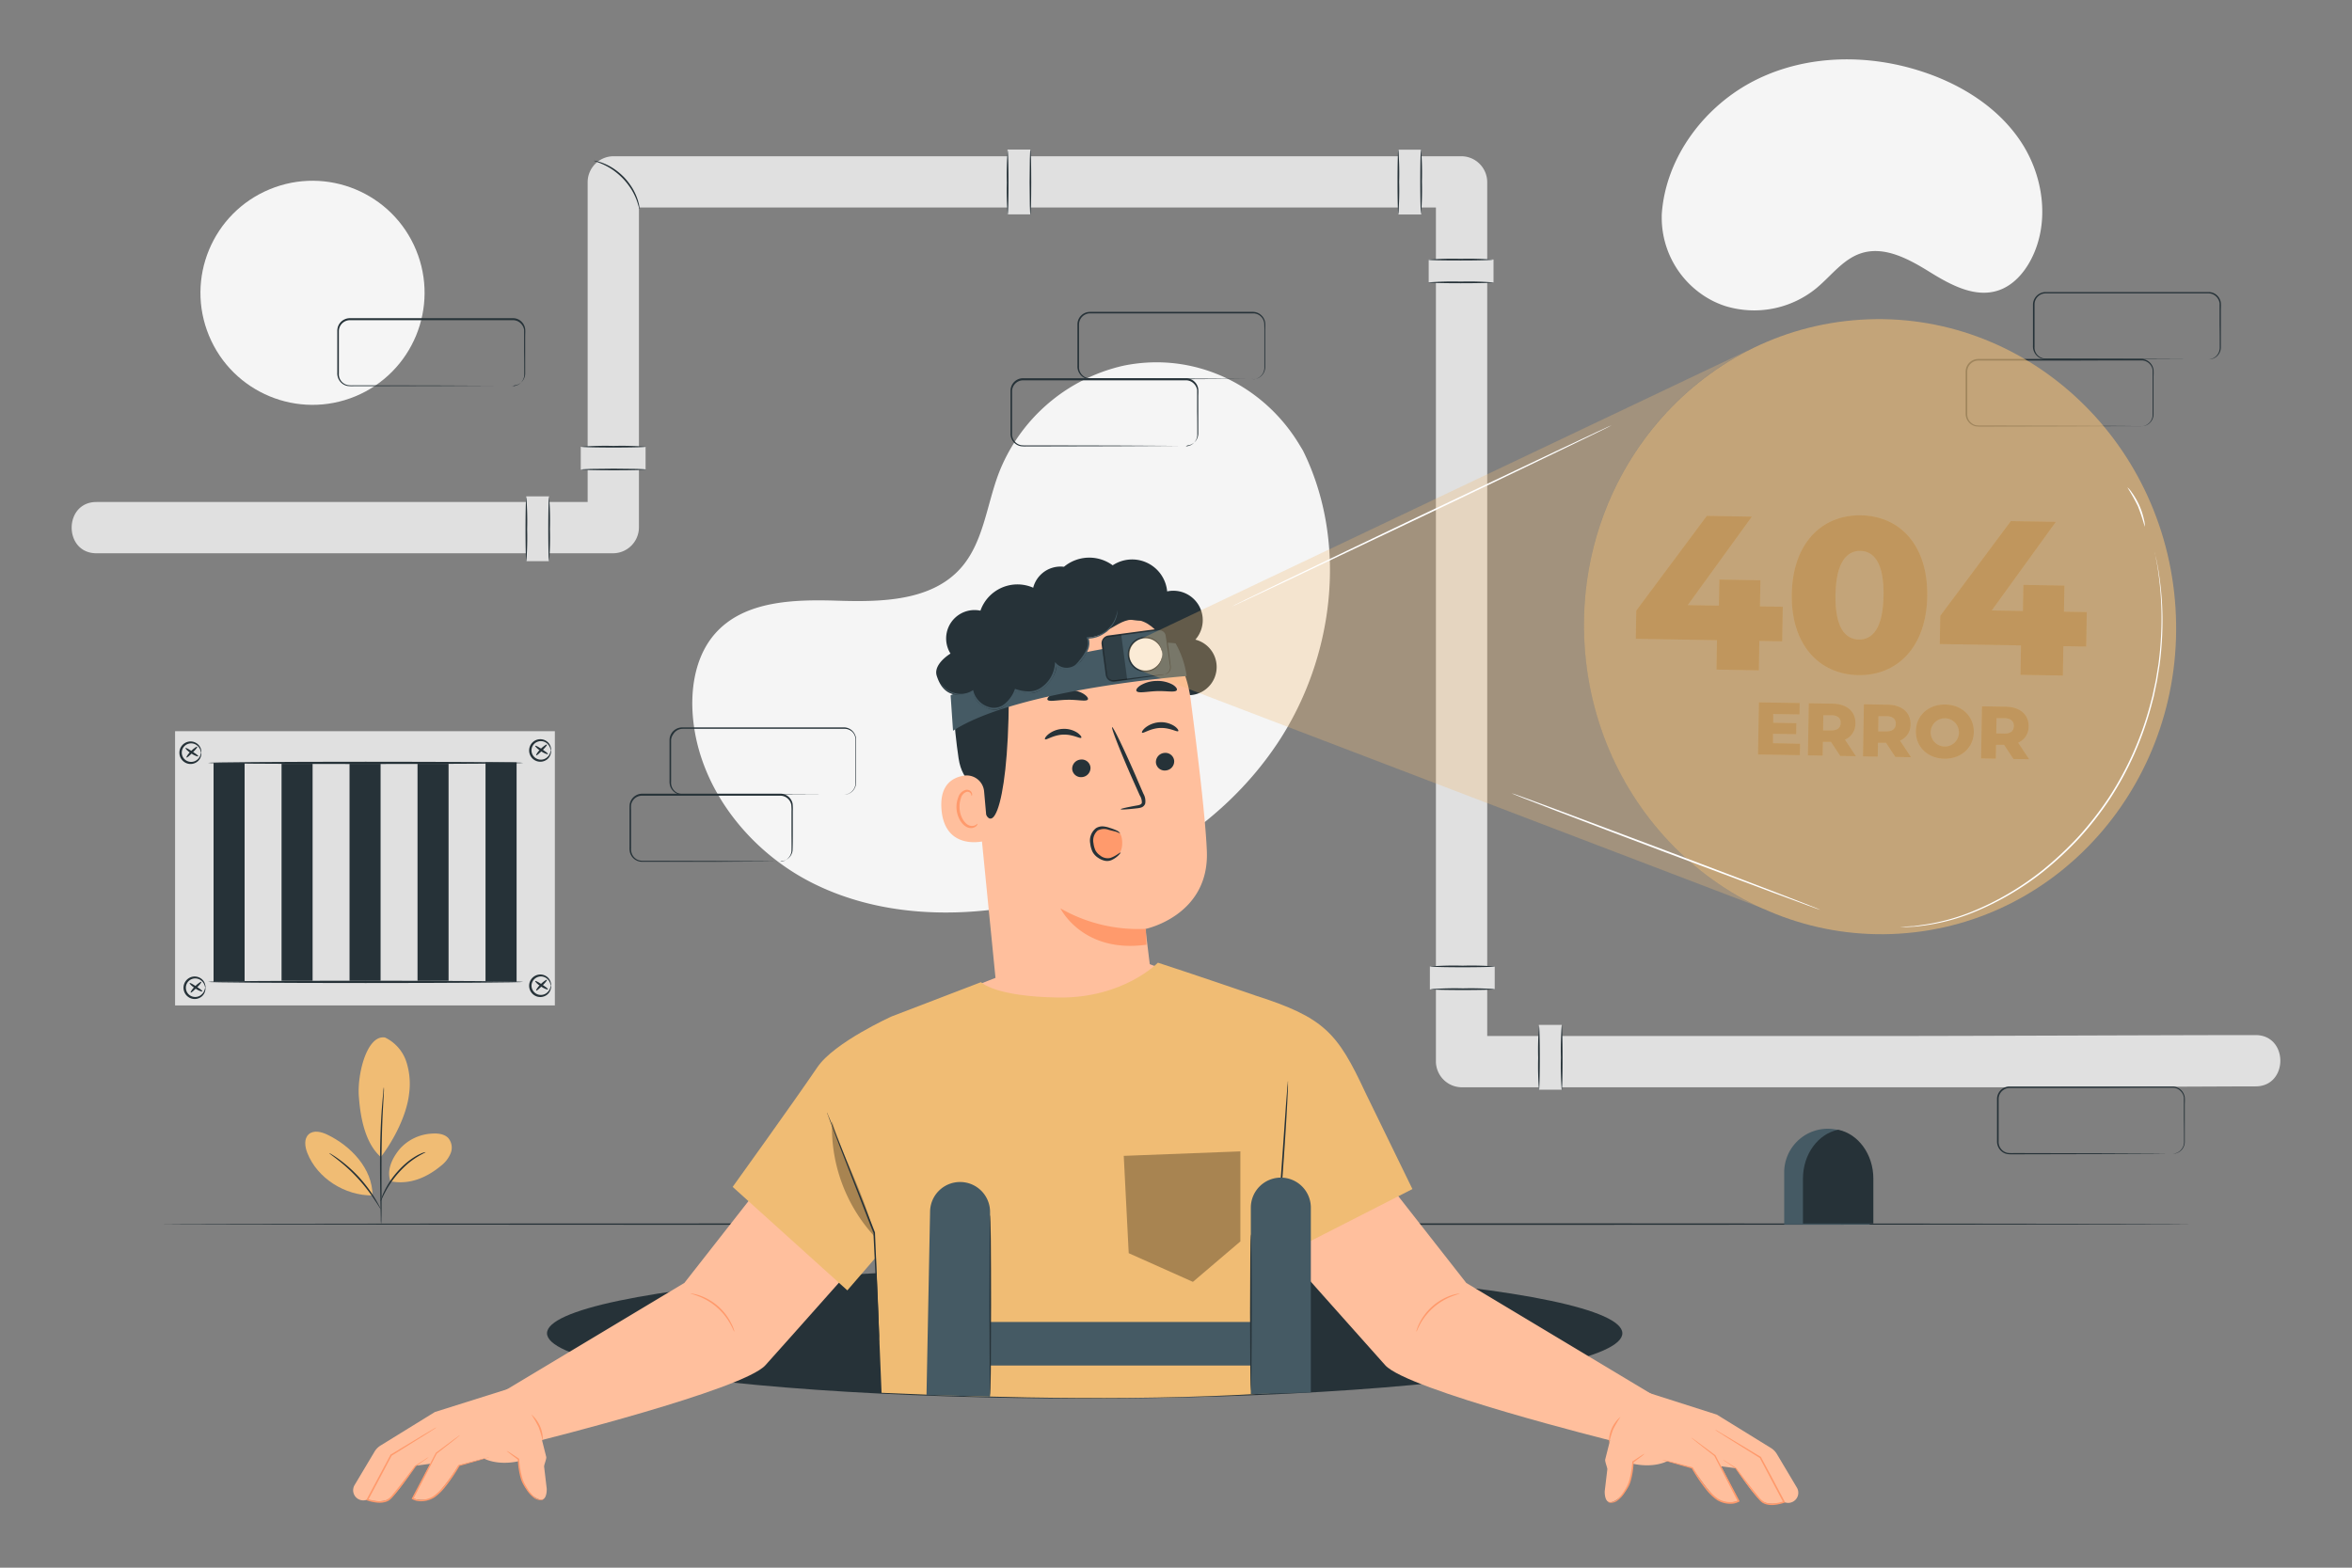 <svg xmlns="http://www.w3.org/2000/svg" viewBox="0 0 750 500"><rect x="0" y="0" width="750" height="500" fill="#808080" stroke="none"/><g id="freepik--background-simple--inject-14"><path d="M415.46,143.65l-1.22-2c-10.3-17-28.92-27.2-48.55-26a51.56,51.56,0,0,0-7.51,1,55.87,55.87,0,0,0-39.82,34.61c-3.78,10.16-4.84,21.87-12,29.94-9.35,10.5-25.22,10.83-39.18,10.39s-29.84-.06-39.14,10.48c-5.83,6.61-7.68,16-7.21,24.84,1.24,23.41,17.56,44.35,38.3,54.75s45.18,11.34,67.89,6.76c31.8-6.41,62.05-24,80.24-51.22S430,173,415.46,143.65Z" style="fill:#f5f5f5"></path><path d="M529.89,68.5l0,1.32A29.82,29.82,0,0,0,546.22,96a29.2,29.2,0,0,0,3.93,1.61,31.34,31.34,0,0,0,29-5.65c4.69-3.87,8.49-9.26,14.24-11.16,7.48-2.48,15.28,1.81,21.93,5.93s14.48,8.4,21.95,5.88c4.68-1.57,8.21-5.61,10.46-10,6-11.72,3.9-26.46-3.25-37.32S625.75,27.12,613.44,23c-17.24-5.8-36.86-5.73-53.32,2.38S531.05,50.17,529.89,68.5Z" style="fill:#f5f5f5"></path><circle cx="99.65" cy="93.39" r="35.73" transform="translate(-28.15 45.24) rotate(-22.5)" style="fill:#f5f5f5"></circle></g><g id="freepik--Floor--inject-14"><path d="M699,390.42c0,.14-145.05.26-323.93.26s-324-.12-324-.26,145-.26,324-.26S699,390.28,699,390.42Z" style="fill:#263238"></path></g><g id="freepik--Piping--inject-14"><path d="M30.75,176.46H195.57a8.28,8.28,0,0,0,8.17-8.17V58l-8.17,8.18H466.06L457.88,58v280.6a8.3,8.3,0,0,0,8.18,8.18H647.78c8.58,0,62.89-.29,71.47-.29,10.52,0,10.54-16.36,0-16.36-23.42,0-92.57.29-116,.29H466.06l8.18,8.18V58a8.29,8.29,0,0,0-8.18-8.17H195.57A8.29,8.29,0,0,0,187.39,58V168.29l8.18-8.18H30.75c-10.52,0-10.54,16.35,0,16.35Z" style="fill:#e0e0e0"></path><path d="M203.92,66.68c-.1,0-.31-1.22-1-3.1a20.68,20.68,0,0,0-1.56-3.14A22.44,22.44,0,0,0,198.7,57a22.83,22.83,0,0,0-3.26-2.8,20.81,20.81,0,0,0-3.06-1.74c-1.83-.83-3.06-1.11-3-1.2a2.61,2.61,0,0,1,.87.13,9.22,9.22,0,0,1,1,.27,11.75,11.75,0,0,1,1.3.47,18,18,0,0,1,3.18,1.68,20.92,20.92,0,0,1,3.37,2.83,21.54,21.54,0,0,1,2.65,3.53,18.34,18.34,0,0,1,1.5,3.27c.18.47.28.93.39,1.32a7.74,7.74,0,0,1,.21,1A3.22,3.22,0,0,1,203.92,66.68Z" style="fill:#263238"></path><rect x="185.19" y="142.48" width="20.67" height="7.31" style="fill:#e0e0e0"></rect><path d="M206,149.74c0,.14-4.59.26-10.26.26s-10.26-.12-10.26-.26,4.59-.26,10.26-.26S206,149.6,206,149.74Z" style="fill:#263238"></path><path d="M206,142.48c0,.14-4.63.26-10.35.26s-10.35-.12-10.35-.26a100.92,100.92,0,0,1,10.35-.26A100.92,100.92,0,0,1,206,142.48Z" style="fill:#263238"></path><rect x="439.22" y="54.42" width="20.67" height="7.31" transform="translate(391.48 507.63) rotate(-90)" style="fill:#e0e0e0"></rect><path d="M453.16,47.62a99.18,99.18,0,0,1,.26,10.26,99.34,99.34,0,0,1-.26,10.26c-.14,0-.26-4.6-.26-10.26S453,47.62,453.16,47.62Z" style="fill:#263238"></path><path d="M445.9,47.62A100.92,100.92,0,0,1,446.16,58a101.08,101.08,0,0,1-.26,10.35c-.14,0-.26-4.64-.26-10.35S445.76,47.62,445.9,47.62Z" style="fill:#263238"></path><rect x="455.57" y="82.76" width="20.67" height="7.31" transform="matrix(-1, 0, 0, -1, 931.82, 172.83)" style="fill:#e0e0e0"></rect><path d="M455.45,82.81a99.18,99.18,0,0,1,10.26-.26,99.18,99.18,0,0,1,10.26.26c0,.14-4.59.26-10.26.26S455.45,83,455.45,82.81Z" style="fill:#263238"></path><path d="M455.45,90.07a100.92,100.92,0,0,1,10.35-.26,100.92,100.92,0,0,1,10.35.26c0,.14-4.63.26-10.35.26S455.45,90.21,455.45,90.07Z" style="fill:#263238"></path><rect x="484.02" y="333.56" width="20.67" height="7.31" transform="translate(831.57 -157.14) rotate(90)" style="fill:#e0e0e0"></rect><path d="M490.75,347.67a99.18,99.18,0,0,1-.26-10.26,99.18,99.18,0,0,1,.26-10.26c.14,0,.26,4.59.26,10.26S490.89,347.67,490.75,347.67Z" style="fill:#263238"></path><path d="M498,347.67a100.92,100.92,0,0,1-.26-10.35A100.92,100.92,0,0,1,498,327c.14,0,.26,4.63.26,10.35S498.15,347.67,498,347.67Z" style="fill:#263238"></path><rect x="455.96" y="308.24" width="20.67" height="7.31" style="fill:#e0e0e0"></rect><path d="M476.75,315.5c0,.14-4.59.26-10.26.26s-10.26-.12-10.26-.26a99.34,99.34,0,0,1,10.26-.26A99.18,99.18,0,0,1,476.75,315.5Z" style="fill:#263238"></path><path d="M476.75,308.24c0,.14-4.63.26-10.35.26s-10.35-.12-10.35-.26A99.23,99.23,0,0,1,466.4,308,99.07,99.07,0,0,1,476.75,308.24Z" style="fill:#263238"></path><rect x="314.59" y="54.38" width="20.67" height="7.31" transform="translate(382.96 -266.89) rotate(90)" style="fill:#e0e0e0"></rect><path d="M321.32,68.49a99.18,99.18,0,0,1-.26-10.26A99.34,99.34,0,0,1,321.32,48c.14,0,.26,4.6.26,10.26S321.46,68.49,321.32,68.49Z" style="fill:#263238"></path><path d="M328.58,68.49c-.14,0-.26-4.63-.26-10.35s.12-10.35.26-10.35.26,4.64.26,10.35S328.72,68.49,328.58,68.49Z" style="fill:#263238"></path><rect x="161.11" y="164.99" width="20.67" height="7.31" transform="translate(340.1 -2.8) rotate(90)" style="fill:#e0e0e0"></rect><path d="M167.84,179.1c-.14,0-.26-4.59-.26-10.26s.12-10.26.26-10.26a99.34,99.34,0,0,1,.26,10.26A99.18,99.18,0,0,1,167.84,179.1Z" style="fill:#263238"></path><path d="M175.1,179.1c-.14,0-.26-4.63-.26-10.35s.12-10.35.26-10.35a101.08,101.08,0,0,1,.26,10.35A100.92,100.92,0,0,1,175.1,179.1Z" style="fill:#263238"></path></g><g id="freepik--Bricks--inject-14"><path d="M692.76,368a4.63,4.63,0,0,0,1.5-.37,3.8,3.8,0,0,0,1.44-1.18,3.72,3.72,0,0,0,.74-2.38c0-2,0-4.37-.05-7.15,0-1.39,0-2.88,0-4.46,0-.78,0-1.62,0-2.41a3.64,3.64,0,0,0-1.1-2.13,3.51,3.51,0,0,0-2.31-1h-8.76L671,347l-30.16,0a3.52,3.52,0,0,0-3.52,3.54v2c0,2.61,0,5.17,0,7.7V364a3.59,3.59,0,0,0,1.34,3,3.52,3.52,0,0,0,1.52.7,12.35,12.35,0,0,0,1.74.07h3.52l24.63.06,16.61.08,4.51.05,1.18,0a2.12,2.12,0,0,1,.4,0l-.4,0-1.18,0-4.51.05-16.61.08-24.63.06h-3.52a10.4,10.4,0,0,1-1.83-.07,3.94,3.94,0,0,1-1.74-.79A4.11,4.11,0,0,1,636.8,364V350.59a4,4,0,0,1,4-4.06l30.16,0,13.16,0,6,0h2.82a4,4,0,0,1,3.73,3.45c.08.87,0,1.65,0,2.45,0,1.58,0,3.07,0,4.46,0,2.78,0,5.18,0,7.15a3.94,3.94,0,0,1-.81,2.48,3.8,3.8,0,0,1-1.52,1.17,3.51,3.51,0,0,1-1.15.28Z" style="fill:#263238"></path><path d="M704.15,114.65a5.3,5.3,0,0,0,1.51-.38,3.74,3.74,0,0,0,2.17-3.56c0-2,0-4.36-.05-7.14,0-1.4,0-2.88,0-4.46,0-.78,0-1.63,0-2.41a3.62,3.62,0,0,0-1.1-2.13,3.51,3.51,0,0,0-2.3-1h-8.77l-13.16,0-30.16,0a3.54,3.54,0,0,0-3.06,1.79,3.48,3.48,0,0,0-.46,1.76v2c0,2.6,0,5.17,0,7.69v3.75a3.52,3.52,0,0,0,2.87,3.73,9.85,9.85,0,0,0,1.74.07h3.52l24.63,0,16.6.08,4.51,0,1.18,0a2.12,2.12,0,0,1,.4,0l-.4,0-1.18,0-4.51,0-16.6.08-24.63.06h-3.52a11.58,11.58,0,0,1-1.84-.07,4,4,0,0,1-1.73-.79,4.1,4.1,0,0,1-1.54-3.43c0-1.24,0-2.49,0-3.75V97.2a4,4,0,0,1,.53-2,4.07,4.07,0,0,1,3.51-2.05l30.16,0,13.16,0h6l2.82,0a3.88,3.88,0,0,1,2.54,1.09,3.94,3.94,0,0,1,1.19,2.35c.08.88,0,1.66,0,2.46,0,1.58,0,3.06,0,4.46,0,2.78,0,5.17,0,7.14a3.92,3.92,0,0,1-.81,2.48,3.84,3.84,0,0,1-1.52,1.18,4.12,4.12,0,0,1-1.15.28Z" style="fill:#263238"></path><path d="M682.75,136a4.65,4.65,0,0,0,1.51-.37,3.83,3.83,0,0,0,1.44-1.17,3.76,3.76,0,0,0,.73-2.39c0-2,0-4.37,0-7.15,0-1.39,0-2.88,0-4.46,0-.77,0-1.62,0-2.41a3.59,3.59,0,0,0-3.4-3.1h-2.8l-6,0L661,115l-30.15,0a3.57,3.57,0,0,0-3.07,1.78,3.64,3.64,0,0,0-.46,1.76v9.66c0,1.26,0,2.51,0,3.75a3.58,3.58,0,0,0,1.35,3,3.47,3.47,0,0,0,1.52.7,12.35,12.35,0,0,0,1.74.07h3.52l24.63.06,16.6.08,4.52.05,1.17,0a1.71,1.71,0,0,1,.4,0,2,2,0,0,1-.4,0l-1.17,0-4.52,0-16.6.09-24.63.05h-3.52a12.71,12.71,0,0,1-1.83-.07A4.07,4.07,0,0,1,626.8,132v-3.75c0-2.52,0-5.09,0-7.7v-2a4.05,4.05,0,0,1,4.05-4.06l30.15,0,13.16,0h6l2.82,0a4,4,0,0,1,3.73,3.44c.07.87,0,1.66,0,2.45,0,1.58,0,3.07,0,4.46,0,2.78,0,5.18,0,7.15a3.87,3.87,0,0,1-2.33,3.66,4,4,0,0,1-1.15.28A2.47,2.47,0,0,1,682.75,136Z" style="fill:#263238"></path><path d="M269.13,253.47a5.43,5.43,0,0,0,1.5-.37,3.81,3.81,0,0,0,1.43-1.17,3.63,3.63,0,0,0,.74-2.37c0-2,0-4.35,0-7.11,0-1.39,0-2.87,0-4.44,0-.78,0-1.62,0-2.41a3.67,3.67,0,0,0-1-2.15,3.63,3.63,0,0,0-2.27-1c-.88,0-1.83,0-2.78,0l-5.94,0-13.1,0-30,0a3.55,3.55,0,0,0-3.05,1.77A3.48,3.48,0,0,0,214,236v1.95q0,3.9,0,7.66v3.73a3.63,3.63,0,0,0,1.27,3.07,3.53,3.53,0,0,0,1.49.73,8.06,8.06,0,0,0,1.72.09H222l24.52.05,16.52.08,4.5,0,1.17,0,.4,0-.4,0-1.17,0-4.5,0-16.52.08-24.52.06h-3.51a8.74,8.74,0,0,1-1.82-.1,4,4,0,0,1-1.71-.83,4.31,4.31,0,0,1-1.15-1.55,4.8,4.8,0,0,1-.31-1.9V236a4.05,4.05,0,0,1,4-4l30,0,13.1,0h5.94c1,0,1.87,0,2.81,0a3.94,3.94,0,0,1,2.5,1.15,4.05,4.05,0,0,1,1.13,2.37c0,.87,0,1.65,0,2.45,0,1.57,0,3.05,0,4.44,0,2.76,0,5.15,0,7.11a3.89,3.89,0,0,1-.82,2.47,3.83,3.83,0,0,1-1.52,1.16,3.68,3.68,0,0,1-1.14.28Z" style="fill:#263238"></path><path d="M248.74,274.85a4.93,4.93,0,0,0,1.37-.31,3.75,3.75,0,0,0,1.36-1,3.65,3.65,0,0,0,.92-2.05c.05-1.73,0-3.91,0-6.41,0-1.25,0-2.59,0-4,0-.71,0-1.44,0-2.19a15.61,15.61,0,0,0-.08-2.27,3.61,3.61,0,0,0-3.32-2.84h-5.34l-11.83,0-27.1,0a3.53,3.53,0,0,0-2.86,1.47,3.35,3.35,0,0,0-.62,1.51,13.83,13.83,0,0,0,0,1.72v6.92c0,1.13,0,2.25,0,3.37v1.66a5,5,0,0,0,.15,1.56,3.55,3.55,0,0,0,1.91,2.22,3.81,3.81,0,0,0,1.44.32h1.57l22.14.06,14.92.08,4.06.05,1.06,0a1.35,1.35,0,0,1,.35,0l-.35,0-1.06,0-4.06.05-14.92.09-22.14,0h-1.57a3.91,3.91,0,0,1-1.64-.36,4,4,0,0,1-2.19-2.52,5.56,5.56,0,0,1-.17-1.7v-5c0-2.27,0-4.58,0-6.92,0-.59,0-1.15.05-1.8a4.14,4.14,0,0,1,.71-1.74,4.09,4.09,0,0,1,3.29-1.68l27.1,0,11.83,0,5.37,0a4,4,0,0,1,3.65,3.17,15.55,15.55,0,0,1,.07,2.34c0,.75,0,1.48,0,2.19,0,1.41,0,2.75,0,4,0,2.51,0,4.65-.08,6.44a3.74,3.74,0,0,1-1,2.13,3.82,3.82,0,0,1-1.43,1,3.57,3.57,0,0,1-1,.22Z" style="fill:#263238"></path><path d="M399.5,121a4.59,4.59,0,0,0,1.51-.37,3.74,3.74,0,0,0,2.17-3.56c0-2,0-4.37,0-7.15,0-1.39,0-2.88,0-4.46,0-.77,0-1.62-.05-2.41a3.57,3.57,0,0,0-3.4-3.1h-2.8l-6,0-13.16,0-30.16,0a3.54,3.54,0,0,0-3.06,1.78,3.65,3.65,0,0,0-.47,1.76v13.41a3.57,3.57,0,0,0,1.34,3,3.52,3.52,0,0,0,1.52.7,11,11,0,0,0,1.74.07h3.52l24.63.06,16.61.08,4.51.05,1.17,0a1.71,1.71,0,0,1,.4,0,2,2,0,0,1-.4,0l-1.17,0-4.51,0-16.61.09-24.63,0h-3.52a12.76,12.76,0,0,1-1.83-.07,4.07,4.07,0,0,1-3.28-4.22V103.53a4,4,0,0,1,4-4.06l30.16,0,13.16,0h6l2.82,0a4,4,0,0,1,3.73,3.44c.08.87,0,1.66,0,2.45,0,1.58,0,3.07,0,4.46,0,2.78,0,5.18,0,7.15a3.87,3.87,0,0,1-.82,2.48,3.77,3.77,0,0,1-1.52,1.18,4,4,0,0,1-1.14.28Z" style="fill:#263238"></path><path d="M378.11,142.38a4.65,4.65,0,0,0,1.51-.37,3.77,3.77,0,0,0,1.43-1.18,3.66,3.66,0,0,0,.74-2.38c0-2,0-4.37-.05-7.15,0-1.39,0-2.88,0-4.46,0-.78,0-1.63,0-2.41a3.64,3.64,0,0,0-1.1-2.13,3.51,3.51,0,0,0-2.3-1h-8.77l-13.16,0-30.16,0a3.52,3.52,0,0,0-3.52,3.54v2c0,2.61,0,5.17,0,7.7v3.75a3.59,3.59,0,0,0,1.34,3,3.51,3.51,0,0,0,1.53.7,11,11,0,0,0,1.74.06h3.52l24.62.05,16.61.09,4.51.05,1.18,0,.4,0-.4,0-1.18,0-4.51,0-16.61.08-24.62.06h-3.52a10.51,10.51,0,0,1-1.84-.07,3.9,3.9,0,0,1-1.73-.79,4.08,4.08,0,0,1-1.54-3.42c0-1.24,0-2.49,0-3.75v-9.66a4,4,0,0,1,4-4.06l30.16,0,13.16,0,6,0h2.82a4,4,0,0,1,3.73,3.44c.08.88,0,1.66,0,2.46,0,1.58,0,3.07,0,4.46,0,2.78,0,5.18,0,7.15a3.94,3.94,0,0,1-.81,2.48,3.89,3.89,0,0,1-1.52,1.17,3.79,3.79,0,0,1-1.15.28Z" style="fill:#263238"></path><path d="M163.5,123.2a4.87,4.87,0,0,0,1.5-.38,3.6,3.6,0,0,0,1.44-1.17,3.73,3.73,0,0,0,.74-2.39c0-2,0-4.36-.05-7.14,0-1.4,0-2.88,0-4.46,0-.78,0-1.63,0-2.41a3.62,3.62,0,0,0-1.1-2.13,3.51,3.51,0,0,0-2.3-1H154.9l-13.16,0-30.16,0a3.52,3.52,0,0,0-3.52,3.54v2c0,2.6,0,5.17,0,7.69v3.75a3.52,3.52,0,0,0,2.87,3.73,9.85,9.85,0,0,0,1.74.07h3.51l24.63.05,16.61.08,4.51,0,1.18,0a2.12,2.12,0,0,1,.4,0l-.4,0-1.18,0-4.51,0-16.61.08-24.63.06h-3.51a11.58,11.58,0,0,1-1.84-.07,4,4,0,0,1-1.73-.79,4.1,4.1,0,0,1-1.54-3.43c0-1.24,0-2.49,0-3.75v-9.65a4,4,0,0,1,.53-2,4.07,4.07,0,0,1,3.51-2l30.16,0,13.16,0h6l2.82,0a3.88,3.88,0,0,1,2.54,1.09,3.94,3.94,0,0,1,1.19,2.35c.08.88,0,1.66,0,2.46,0,1.58,0,3.06,0,4.46,0,2.78,0,5.17,0,7.14a3.92,3.92,0,0,1-.81,2.48,3.84,3.84,0,0,1-1.52,1.18,4.12,4.12,0,0,1-1.15.28Z" style="fill:#263238"></path></g><g id="freepik--Plant--inject-14"><path d="M122.8,330.92a13.1,13.1,0,0,1,6.75,7.65,23,23,0,0,1,.89,10.36c-.76,6.72-4.88,14.72-9,20.09-5.66-4.94-6.66-14.77-7-19.18-.61-7,2.52-20,8.4-18.92" style="fill:#F0BC74"></path><path d="M124.56,376.88c-1.4-3.64.51-7.56,3-10.53A14.77,14.77,0,0,1,138,361.54c1.8-.1,3.8.16,5,1.5a4.74,4.74,0,0,1,.71,4.76,9.66,9.66,0,0,1-3.07,4c-4.45,3.7-9.76,6-15.48,5.07" style="fill:#F0BC74"></path><path d="M118.79,381.27c0-8.6-7-15.85-14.45-19.4-1.89-.91-4.36-1.5-5.91-.09s-1.21,3.93-.45,5.89c3.17,8.15,12.07,13.71,20.81,13.6" style="fill:#F0BC74"></path><path d="M121.4,385.63c-.07,0-.74-1.16-2-3A52.58,52.58,0,0,0,107.81,370c-1.74-1.37-2.88-2.14-2.83-2.22a3.87,3.87,0,0,1,.86.46c.54.31,1.29.81,2.19,1.46a44,44,0,0,1,6.5,5.8,44.55,44.55,0,0,1,5.22,7c.58,1,1,1.75,1.28,2.31A3.14,3.14,0,0,1,121.4,385.63Z" style="fill:#263238"></path><path d="M122.4,346.73a10.2,10.2,0,0,1,0,1.72c-.07,1.19-.15,2.77-.26,4.67-.22,3.95-.42,9.41-.46,15.44s0,11.42,0,15.46c0,2,0,3.57-.06,4.68a10.23,10.23,0,0,1-.1,1.72,11.8,11.8,0,0,1-.1-1.72c0-1.19-.06-2.77-.1-4.68-.07-4-.17-9.42-.13-15.46s.3-11.51.61-15.46c.16-2,.3-3.57.43-4.67A11.7,11.7,0,0,1,122.4,346.73Z" style="fill:#263238"></path><path d="M135.74,367.47c0,.09-1.11.53-2.78,1.57a26.24,26.24,0,0,0-2.79,2,33,33,0,0,0-3,2.94,31.56,31.56,0,0,0-4.38,6.3c-.92,1.74-1.33,2.9-1.42,2.87a3,3,0,0,1,.21-.85,16.19,16.19,0,0,1,.88-2.19,27.23,27.23,0,0,1,4.32-6.47,28.42,28.42,0,0,1,3.11-3,22.47,22.47,0,0,1,2.9-2,12.42,12.42,0,0,1,1.2-.61,7.27,7.27,0,0,1,.94-.4A3.34,3.34,0,0,1,135.74,367.47Z" style="fill:#263238"></path></g><g id="freepik--Hole--inject-14"><path d="M582.83,360h0a13.93,13.93,0,0,0-13.89,13.89v16.66H596.2V373.36A13.37,13.37,0,0,0,582.83,360Z" style="fill:#455a64"></path><path d="M586.14,360.32c-6.37,1.3-11.22,7.78-11.22,15.6v14.32h22.45V375.92C597.37,368.1,592.52,361.62,586.14,360.32Z" style="fill:#263238"></path></g><g id="freepik--Grille--inject-14"><rect x="55.83" y="233.21" width="121.1" height="87.46" style="fill:#e0e0e0"></rect><polygon points="78 312.98 68.1 313.16 68.1 243.32 78 243.32 78 312.98" style="fill:#263238"></polygon><rect x="89.78" y="243.62" width="9.9" height="69.19" style="fill:#263238"></rect><rect x="111.46" y="243.62" width="9.9" height="69.19" style="fill:#263238"></rect><rect x="133.14" y="243.62" width="9.9" height="69.19" style="fill:#263238"></rect><polygon points="164.73 313.16 154.82 312.97 154.82 243.13 164.73 243.13 164.73 313.16" style="fill:#263238"></polygon><path d="M64.15,240.05a3.28,3.28,0,1,1-3.27-3.28A3.27,3.27,0,0,1,64.15,240.05Z" style="fill:#e0e0e0"></path><path d="M64.15,240.05c-.06,0-.08-.3-.24-.77a3.21,3.21,0,0,0-1.21-1.63,3,3,0,0,0-2.82-.36,2.94,2.94,0,0,0,0,5.51,3,3,0,0,0,2.82-.36,3.21,3.21,0,0,0,1.21-1.63c.16-.47.18-.77.24-.76s.12.29,0,.83a3.24,3.24,0,0,1-1.17,2,3.49,3.49,0,0,1-3.37.59,3.6,3.6,0,0,1,0-6.79,3.49,3.49,0,0,1,3.37.59,3.24,3.24,0,0,1,1.17,2C64.27,239.75,64.19,240.05,64.15,240.05Z" style="fill:#263238"></path><path d="M62.88,238.19c.13.16-.59,1-1.51,1.9s-1.73,1.64-1.89,1.51.42-1.07,1.37-2S62.75,238,62.88,238.19Z" style="fill:#263238"></path><path d="M63.2,241.21c-.09.18-1.14-.19-2.27-.93s-1.9-1.54-1.77-1.7,1.06.37,2.17,1.09S63.3,241,63.2,241.21Z" style="fill:#263238"></path><path d="M175.67,314.37a3.28,3.28,0,1,1-3.27-3.27A3.27,3.27,0,0,1,175.67,314.37Z" style="fill:#e0e0e0"></path><path d="M175.67,314.37c-.06,0-.08-.29-.24-.76a3.17,3.17,0,0,0-1.21-1.63,3,3,0,0,0-4.73,2.39,3,3,0,0,0,1.91,2.76,3,3,0,0,0,2.82-.36,3.25,3.25,0,0,0,1.21-1.63c.16-.48.18-.77.24-.77s.12.29,0,.84a3.27,3.27,0,0,1-1.17,2,3.52,3.52,0,0,1-3.37.59,3.6,3.6,0,0,1,0-6.79,3.52,3.52,0,0,1,3.37.58,3.29,3.29,0,0,1,1.17,2C175.79,314.08,175.71,314.37,175.67,314.37Z" style="fill:#263238"></path><path d="M174.4,312.51c.13.16-.59,1-1.51,1.9s-1.73,1.65-1.89,1.52.42-1.08,1.37-2S174.27,312.36,174.4,312.51Z" style="fill:#263238"></path><path d="M174.72,315.54c-.09.18-1.14-.19-2.27-.93s-1.9-1.55-1.77-1.71,1.06.38,2.17,1.09S174.82,315.36,174.72,315.54Z" style="fill:#263238"></path><path d="M175.67,239.34a3.28,3.28,0,1,1-3.27-3.28A3.26,3.26,0,0,1,175.67,239.34Z" style="fill:#e0e0e0"></path><path d="M175.67,239.34c-.06,0-.08-.29-.24-.77a3.25,3.25,0,0,0-1.21-1.63,3,3,0,0,0-2.82-.36,2.94,2.94,0,0,0,0,5.51,3,3,0,0,0,2.82-.36,3.21,3.21,0,0,0,1.21-1.63c.16-.47.18-.76.24-.76s.12.29,0,.83a3.29,3.29,0,0,1-1.17,2,3.52,3.52,0,0,1-3.37.58,3.6,3.6,0,0,1,0-6.79,3.52,3.52,0,0,1,3.37.59,3.24,3.24,0,0,1,1.17,2C175.79,239,175.71,239.34,175.67,239.34Z" style="fill:#263238"></path><path d="M174.4,237.48c.13.16-.59,1-1.51,1.9s-1.73,1.65-1.89,1.51.42-1.07,1.37-2S174.27,237.33,174.4,237.48Z" style="fill:#263238"></path><path d="M174.72,240.5c-.09.18-1.14-.19-2.27-.93s-1.9-1.54-1.77-1.7,1.06.37,2.17,1.09S174.82,240.32,174.72,240.5Z" style="fill:#263238"></path><path d="M65.48,315a3.28,3.28,0,1,1-3.28-3.28A3.27,3.27,0,0,1,65.48,315Z" style="fill:#e0e0e0"></path><path d="M65.48,315c-.06,0-.09-.29-.25-.77A3.25,3.25,0,0,0,64,312.62a3,3,0,0,0-2.82-.36,2.95,2.95,0,0,0,0,5.52,3,3,0,0,0,2.82-.36,3.23,3.23,0,0,0,1.21-1.64c.16-.47.19-.76.25-.76s.12.29,0,.83a3.29,3.29,0,0,1-1.17,2,3.52,3.52,0,0,1-3.37.58,3.6,3.6,0,0,1,0-6.79,3.55,3.55,0,0,1,3.37.59,3.27,3.27,0,0,1,1.17,2C65.6,314.73,65.52,315,65.48,315Z" style="fill:#263238"></path><path d="M64.2,313.16c.13.16-.58,1-1.51,1.9s-1.73,1.65-1.88,1.52.41-1.08,1.36-2S64.07,313,64.2,313.16Z" style="fill:#263238"></path><path d="M64.52,316.19c-.09.17-1.14-.19-2.27-.93s-1.9-1.55-1.77-1.71,1.07.37,2.17,1.09S64.62,316,64.52,316.19Z" style="fill:#263238"></path><path d="M166.86,243.32c0,.2-22.51.36-50.27.36s-50.27-.16-50.27-.36,22.5-.37,50.27-.37S166.86,243.11,166.86,243.32Z" style="fill:#263238"></path><path d="M166.86,313.16c0,.21-22.51.37-50.27.37s-50.27-.16-50.27-.37,22.5-.37,50.27-.37S166.86,313,166.86,313.16Z" style="fill:#263238"></path></g><g id="freepik--Character--inject-14"><ellipse cx="345.88" cy="425.24" rx="171.45" ry="20.8" style="fill:#263238"></ellipse><path d="M421.13,349.72c.66,1.1,46.43,59.46,46.43,59.46l60,36-13.63,14.34s-65.13-16.23-72.2-24.08-34.81-39.13-34.81-39.13Z" style="fill:#ffbf9d"></path><path d="M451.65,424.73a2.4,2.4,0,0,1,.17-.75,11.71,11.71,0,0,1,.78-1.93,17.8,17.8,0,0,1,10.13-8.89,12.27,12.27,0,0,1,2-.52c.49-.08.76-.11.76-.07s-1,.3-2.65.94a19.77,19.77,0,0,0-5.72,3.49,20.18,20.18,0,0,0-4.22,5.22C452.09,423.73,451.74,424.76,451.65,424.73Z" style="fill:#ff9a6c"></path><path d="M547.46,451.18l17.16,10.59a5.75,5.75,0,0,1,2,2l6.43,10.8a3.23,3.23,0,0,1-4,4.55l-.13-.05s-4.64,1.48-7.29-.42-8.06-10.36-8.06-10.36l-4.77-.64,5.63,11.07s-4.41,1.52-7.3-1-7.45-9.57-7.45-9.57l-8-2.14s-4.13,2.35-11.07.82c0,0,.14,9.28-6.2,12.08-2.91,1.27-2.7-3.29-2.7-3.29l.84-7.08c-.06-.61-.83-2.48-.68-3.07l3.34-13.26,8.95-8.47Z" style="fill:#ffbf9d"></path><path d="M549.41,465.56a8.7,8.7,0,0,1,1.14.66l3.12,2h0l0,0c1.36,1.84,3.16,4.27,5.35,7,.55.69,1.12,1.4,1.73,2.12a5.79,5.79,0,0,0,2.1,1.82,6.24,6.24,0,0,0,2.91.32,12.63,12.63,0,0,0,3.05-.67l-.14.36c-.54-1-1.12-2.11-1.71-3.21l-5.83-11,.09.09-10.4-6.48-2.94-1.88a7.27,7.27,0,0,1-1-.71,8.29,8.29,0,0,1,1.09.58l3,1.77,10.5,6.32.06,0,0,.06c1.77,3.31,3.77,7,5.87,11l1.71,3.21.14.26-.28.1a13.42,13.42,0,0,1-3.19.7,6.58,6.58,0,0,1-3.14-.38,4.68,4.68,0,0,1-.7-.37,5.84,5.84,0,0,1-.59-.51c-.35-.36-.66-.72-1-1.09-.61-.73-1.18-1.45-1.73-2.15-2.17-2.8-3.92-5.26-5.24-7.14l0,0-3-2.08A7.47,7.47,0,0,1,549.41,465.56Z" style="fill:#ff9a6c"></path><path d="M530.1,465.59a2.93,2.93,0,0,1,.69.12l1.93.47,7,1.82.07,0,0,.07a55.82,55.82,0,0,0,4.63,6.68,16.4,16.4,0,0,0,3.34,3.2,7.56,7.56,0,0,0,4.63,1.11,5,5,0,0,0,1.83-.55l-.09.33c-2.87-5.55-5.46-10.59-7.49-14.51l.06.07-5.47-4.28L539.85,459a3,3,0,0,1-.49-.45,3.82,3.82,0,0,1,.56.36l1.54,1.11,5.56,4.14,0,0,0,0c2,3.91,4.69,8.92,7.6,14.45l.12.22-.21.12a5.27,5.27,0,0,1-2.05.64,8,8,0,0,1-5-1.2,16.25,16.25,0,0,1-3.44-3.32,53.33,53.33,0,0,1-4.6-6.79l.12.09-7-2-1.9-.57A4,4,0,0,1,530.1,465.59Z" style="fill:#ff9a6c"></path><path d="M512.75,479c0-.06.3.06.82.06a3.19,3.19,0,0,0,2-.74,10.34,10.34,0,0,0,2.15-2.5c.35-.53.7-1.1,1-1.69a9.52,9.52,0,0,0,.79-1.93,28.63,28.63,0,0,0,1-6v-.11l.08,0c1.14-.77,2.08-1.4,2.75-1.82a5.32,5.32,0,0,1,1.08-.62s-.31.33-.94.82-1.54,1.16-2.65,2l.09-.17a24.89,24.89,0,0,1-.93,6.1,9.15,9.15,0,0,1-.85,2q-.53.91-1.08,1.71a9.57,9.57,0,0,1-2.34,2.52,3.19,3.19,0,0,1-2.24.65,2.15,2.15,0,0,1-.62-.15C512.81,479,512.74,479,512.75,479Z" style="fill:#ff9a6c"></path><path d="M516.72,451.93a37.62,37.62,0,0,0-2.34,4,37.13,37.13,0,0,0-1.32,4.47,10.49,10.49,0,0,1,3.66-8.5Z" style="fill:#ff9a6c"></path><path d="M264.65,349.72c-.65,1.1-46.42,59.46-46.42,59.46l-60,36,13.63,14.34s65.12-16.23,72.2-24.08,34.81-39.13,34.81-39.13Z" style="fill:#ffbf9d"></path><path d="M234.14,424.73c-.09,0-.44-1-1.28-2.51a19.57,19.57,0,0,0-9.93-8.71c-1.61-.64-2.67-.85-2.66-.94s.28,0,.77.07a12.27,12.27,0,0,1,2,.52,17.8,17.8,0,0,1,10.13,8.89A12.68,12.68,0,0,1,234,424,2.4,2.4,0,0,1,234.14,424.73Z" style="fill:#ff9a6c"></path><path d="M138.67,450.35l-17.16,10.59a5.78,5.78,0,0,0-2.05,2L113,473.77a3.23,3.23,0,0,0,4,4.55l.13-.06s4.64,1.49,7.29-.41,8.06-10.36,8.06-10.36l4.76-.64-5.62,11.07s4.41,1.52,7.3-1,7.45-9.57,7.45-9.57l8-2.15s4.13,2.35,11.07.83c0,0-.14,9.28,6.2,12.07,2.91,1.28,2.7-3.28,2.7-3.28l-.84-7.09c0-.61.83-2.47.68-3.07l-3.34-13.25L162,443Z" style="fill:#ffbf9d"></path><path d="M136.72,464.74a9.44,9.44,0,0,1-1.05.78l-3,2.09,0,0c-1.32,1.87-3.07,4.33-5.24,7.14-.55.7-1.12,1.42-1.73,2.15-.31.36-.62.73-1,1.09-.17.17-.39.34-.59.51a4.68,4.68,0,0,1-.7.37,6.83,6.83,0,0,1-3.14.38,13.42,13.42,0,0,1-3.19-.7l-.28-.1.14-.27,1.71-3.2c2.1-3.94,4.1-7.67,5.87-11l0-.06.06,0,10.5-6.33,3-1.76a7,7,0,0,1,1.09-.58,7.27,7.27,0,0,1-1,.71l-2.94,1.87-10.4,6.49.09-.09-5.83,11c-.59,1.1-1.17,2.18-1.71,3.21l-.14-.37a12.66,12.66,0,0,0,3,.68,6.13,6.13,0,0,0,2.91-.33,5.76,5.76,0,0,0,2.1-1.81c.61-.72,1.18-1.43,1.73-2.12,2.19-2.77,4-5.21,5.35-7l0,0,0,0,3.12-2A9.2,9.2,0,0,1,136.72,464.74Z" style="fill:#ff9a6c"></path><path d="M156,464.76a3.35,3.35,0,0,1-.66.24l-1.9.57-7,2,.12-.09a52.45,52.45,0,0,1-4.61,6.79,16.44,16.44,0,0,1-3.43,3.32,8,8,0,0,1-5,1.19,5.25,5.25,0,0,1-2.05-.63l-.21-.12.12-.22,7.6-14.45,0,0,0,0,5.56-4.15,1.54-1.1a3.82,3.82,0,0,1,.56-.36,3,3,0,0,1-.49.45l-1.47,1.19-5.47,4.28.06-.07c-2,3.92-4.62,9-7.49,14.51l-.09-.34a5,5,0,0,0,1.83.56,7.56,7.56,0,0,0,4.63-1.11,16.4,16.4,0,0,0,3.34-3.2,55.82,55.82,0,0,0,4.63-6.68l.05-.07.07,0,7-1.82,1.93-.47A3.46,3.46,0,0,1,156,464.76Z" style="fill:#ff9a6c"></path><path d="M173.38,478.15s-.06.05-.19.1a1.83,1.83,0,0,1-.62.16,3.19,3.19,0,0,1-2.24-.65,9.73,9.73,0,0,1-2.34-2.52c-.37-.54-.73-1.1-1.08-1.71a9.36,9.36,0,0,1-.85-2,25,25,0,0,1-.93-6.1l.09.16c-1.11-.81-2-1.48-2.65-2s-1-.77-.94-.81a5.52,5.52,0,0,1,1.08.61c.67.43,1.61,1.05,2.75,1.82l.08.06v.11a28.63,28.63,0,0,0,1,6,9.76,9.76,0,0,0,.79,1.93c.34.59.69,1.16,1,1.69a10.51,10.51,0,0,0,2.16,2.49,3.27,3.27,0,0,0,2,.75C173.08,478.21,173.36,478.09,173.38,478.15Z" style="fill:#ff9a6c"></path><path d="M169.41,451.11a10.46,10.46,0,0,1,3.66,8.5,37.13,37.13,0,0,0-1.32-4.47A36.44,36.44,0,0,0,169.41,451.11Z" style="fill:#ff9a6c"></path><path d="M381.18,204a9.38,9.38,0,0,0-9-15.38,11.22,11.22,0,0,0-17.37-8.32,12.6,12.6,0,0,0-15.53.47,9,9,0,0,0-7.14,15.61l46.08,25.32a9,9,0,0,0,2.93-17.7Z" style="fill:#263238"></path><path d="M337.82,189.79l2-.1a38.25,38.25,0,0,1,39.83,33.24c2.4,18.38,4.82,38.72,5.19,48.63.77,20.52-19.58,24.72-19.58,24.72l3,24.55-49.84.93-8.84-89.12C306.63,211.45,316.55,192.09,337.82,189.79Z" style="fill:#ffbf9d"></path><path d="M365.41,296.24a49.82,49.82,0,0,1-27.26-6.52s7.05,14.44,27.42,11.58Z" style="fill:#ff9a6c"></path><path d="M374.42,242.64a2.93,2.93,0,0,1-2.67,3.09,2.8,2.8,0,0,1-3.15-2.49,2.93,2.93,0,0,1,2.67-3.1A2.81,2.81,0,0,1,374.42,242.64Z" style="fill:#263238"></path><path d="M375.72,233.18c-.35.4-2.65-1.13-5.8-1s-5.38,1.86-5.74,1.49c-.17-.16.16-.87,1.13-1.66a8.13,8.13,0,0,1,4.57-1.66,7.8,7.8,0,0,1,4.64,1.25C375.53,232.32,375.89,233,375.72,233.18Z" style="fill:#263238"></path><path d="M347.73,244.75a2.94,2.94,0,0,1-2.68,3.1,2.82,2.82,0,0,1-3.15-2.49,2.94,2.94,0,0,1,2.68-3.1A2.8,2.8,0,0,1,347.73,244.75Z" style="fill:#263238"></path><path d="M344.78,235.3c-.35.4-2.65-1.13-5.8-1s-5.38,1.85-5.74,1.48c-.18-.16.16-.87,1.13-1.65a8,8,0,0,1,4.57-1.66,7.66,7.66,0,0,1,4.64,1.25C344.58,234.45,345,235.12,344.78,235.3Z" style="fill:#263238"></path><path d="M357.37,258.1c0-.18,1.92-.61,5.07-1.18.8-.12,1.56-.32,1.67-.87a4.1,4.1,0,0,0-.66-2.36c-.85-1.91-1.75-3.91-2.68-6-3.74-8.56-6.49-15.61-6.14-15.76s3.65,6.67,7.39,15.23c.9,2.11,1.77,4.12,2.59,6a4.73,4.73,0,0,1,.57,3.14,2,2,0,0,1-1.26,1.24,6,6,0,0,1-1.36.26C359.37,258.17,357.39,258.28,357.37,258.1Z" style="fill:#263238"></path><path d="M346.91,223.05c-.38.82-3.12.08-6.45.14s-6.1.75-6.45-.07c-.15-.38.41-1.13,1.57-1.83a10.06,10.06,0,0,1,4.94-1.3,9.71,9.71,0,0,1,4.89,1.24C346.55,221.92,347.07,222.66,346.91,223.05Z" style="fill:#263238"></path><path d="M375.22,220.18c-.62.75-3.26.13-6.39.25s-5.75.77-6.4,0c-.28-.35.1-1.08,1.22-1.82a10.2,10.2,0,0,1,5.14-1.43,10,10,0,0,1,5.17,1.19C375.1,219.1,375.5,219.82,375.22,220.18Z" style="fill:#263238"></path><path d="M377.19,213.62s-6.05-12.57-12.39-15.26c-7.67-3.25-10.49,5.14-17.73,3.49s-14.57-4.76-21.6,1.12c-7.69,6.44-3.74,10.5-3.78,19.62-.17,37-6.38,47.74-9.16,30.47-.31-1.9-5.66-3.15-6.85-11.15-1.53-10.38-2.56-23-.6-30.53,1.65-6.34,5-10.82,11.14-15.89,9.69-8,23.51-8.85,32.95-8.37S377.24,197.5,377.19,213.62Z" style="fill:#263238"></path><path d="M313.81,252.43a5.58,5.58,0,0,0-6.28-5.06c-3.8.55-7.95,2.94-7.31,10.82,1.15,14,15,10,14.95,9.56S314.34,258.29,313.81,252.43Z" style="fill:#ffbf9d"></path><path d="M311.7,262.73c-.07,0-.23.2-.63.42a2.44,2.44,0,0,1-1.82.18c-1.52-.42-3-2.66-3.23-5.18a8.08,8.08,0,0,1,.4-3.55,2.81,2.81,0,0,1,1.68-2,1.24,1.24,0,0,1,1.49.55c.22.38.15.67.23.68s.28-.26.12-.82a1.58,1.58,0,0,0-.62-.84,1.87,1.87,0,0,0-1.38-.24,3.44,3.44,0,0,0-2.37,2.38,8.32,8.32,0,0,0-.52,4c.32,2.81,2,5.33,4.05,5.75a2.67,2.67,0,0,0,2.2-.55C311.7,263.07,311.75,262.76,311.7,262.73Z" style="fill:#ff9a6c"></path><path d="M303.13,221.77c11.64-5.59,21.66-8.56,34.48-11.78s29.36-5.84,37.25-4.8a29.15,29.15,0,0,1,3.54,10.43s-53.69,4-74.5,17.45Z" style="fill:#455a64"></path><path d="M310.29,220.6s0,3.54,4.8,5.35a5.11,5.11,0,0,0,6.42-2.08c.49-.86,2.52-3.45,2.52-3.45s3.14.62,4.32.69c4.1.23,8.63-5.36,8.6-8.94,1.11,1.5,3.15,1.34,4.94.77a6.87,6.87,0,0,0,3.38-2.83c2.72-3.65,1.77-6.74,1.77-6.74a14.62,14.62,0,0,0,5.75-1.85c1.36-1.2,3.88-4.32,4.07-6.16s-.86,4,.65,2.93,3.3-.55,5-.39,3.88-.34,4.23-2a3.35,3.35,0,0,0-.75-2.51,9.11,9.11,0,0,0-10.89-2.9,12.32,12.32,0,0,0-22.73-1.26,12.5,12.5,0,0,0-19.73,5.54,9.06,9.06,0,0,0-9.55,13.68c-2.45,1.56-5.27,4.3-4.39,7.07,2.61,8.26,8.83,6,11.59,5.1" style="fill:#263238"></path><path d="M356.35,194.54a1,1,0,0,1,0,.26,6.78,6.78,0,0,1-.06.75,8.63,8.63,0,0,1-.88,2.75,10.07,10.07,0,0,1-2.94,3.47,9.28,9.28,0,0,1-5.66,1.92l.22-.32a5.1,5.1,0,0,1-.09,3.89,14.42,14.42,0,0,1-2.23,3.56,10,10,0,0,1-1.49,1.69,4.89,4.89,0,0,1-2.18.93,5.13,5.13,0,0,1-4.59-1.39l.52-.18a10.54,10.54,0,0,1-4.1,7.5,7.67,7.67,0,0,1-4.53,1.74,14.06,14.06,0,0,1-4.58-.77l.36-.19a11.06,11.06,0,0,1-3.1,4.5,5.92,5.92,0,0,1-4.82,1.57,7.73,7.73,0,0,1-6.24-5.75l.32.13a7.22,7.22,0,0,1-4.78,1,7.85,7.85,0,0,1-3.43-1.33,6.63,6.63,0,0,1-1.65-1.64,4.37,4.37,0,0,1-.4-.7,8.67,8.67,0,0,0,2.18,2.14,7.68,7.68,0,0,0,3.34,1.19,6.9,6.9,0,0,0,4.51-1l.26-.16.07.29a7.27,7.27,0,0,0,5.9,5.32,5.32,5.32,0,0,0,4.37-1.48,10.43,10.43,0,0,0,2.91-4.26l.1-.26.27.08a13.35,13.35,0,0,0,4.39.73,7.11,7.11,0,0,0,4.18-1.61,10,10,0,0,0,3.87-7.07l.06-.67.46.5a4.58,4.58,0,0,0,4.06,1.23,4.44,4.44,0,0,0,1.93-.82,9.8,9.8,0,0,0,1.4-1.58,14.11,14.11,0,0,0,2.18-3.41,4.6,4.6,0,0,0,.14-3.52l-.14-.33h.36a9.1,9.1,0,0,0,5.43-1.76,10.09,10.09,0,0,0,2.93-3.29A11.2,11.2,0,0,0,356.35,194.54Z" style="fill:#455a64"></path><rect x="352.04" y="201.82" width="20.6" height="14.37" rx="2.24" transform="translate(-24.34 49.47) rotate(-7.56)" style="fill:#455a64"></rect><path d="M371.28,215.07s.23,0,.62-.24a2.21,2.21,0,0,0,1.14-1.4,2.86,2.86,0,0,0,0-1.33c-.08-.51-.16-1-.24-1.64l-.57-4c-.1-.75-.21-1.52-.32-2.33l-.18-1.24a2.07,2.07,0,0,0-.42-1.09,2.13,2.13,0,0,0-2.24-.71l-2.86.39-12.75,1.71a2,2,0,0,0-1.71,2.1q.21,1.65.42,3.24c.27,2.13.54,4.19.8,6.15a3.09,3.09,0,0,0,.33,1.31,2.09,2.09,0,0,0,1,.82,2.2,2.2,0,0,0,1.25.12l1.33-.17,4.85-.61,7-.85,1.92-.21a2.83,2.83,0,0,1,.67,0,5.61,5.61,0,0,1-.66.14l-1.9.3-7,1-4.85.68-1.32.18a2.71,2.71,0,0,1-1.48-.13,2.5,2.5,0,0,1-1.18-1,3.63,3.63,0,0,1-.41-1.5q-.39-2.94-.83-6.14c-.14-1.08-.28-2.17-.43-3.27a2.52,2.52,0,0,1,2.16-2.66L366.13,201l2.86-.37a3,3,0,0,1,1.47.07,2.42,2.42,0,0,1,1.17.84,2.5,2.5,0,0,1,.5,1.3l.15,1.24c.11.81.2,1.58.3,2.33.18,1.47.34,2.81.49,4,.07.59.13,1.14.19,1.65a3,3,0,0,1,0,1.42,2.26,2.26,0,0,1-1.29,1.44A1.68,1.68,0,0,1,371.28,215.07Z" style="fill:#263238"></path><g style="opacity:0.3"><path d="M354.83,202.83h3.67a0,0,0,0,1,0,0v14.39a0,0,0,0,1,0,0h-3.67a2.57,2.57,0,0,1-2.57-2.57v-9.24A2.57,2.57,0,0,1,354.83,202.83Z" transform="translate(-24.53 48.55) rotate(-7.56)"></path></g><path d="M370.66,208.71a5.37,5.37,0,1,1-5.37-5.37A5.36,5.36,0,0,1,370.66,208.71Z" style="fill:#fff"></path><path d="M370.66,208.71c-.05,0,0-.48-.27-1.29a5.34,5.34,0,0,0-2-2.83,5.22,5.22,0,0,0-4.89-.7,5.15,5.15,0,1,0,4.89,8.94,5.34,5.34,0,0,0,2-2.83c.23-.81.22-1.29.27-1.29s0,.12,0,.35a4.24,4.24,0,0,1-.11,1,5.38,5.38,0,0,1-1.94,3.08,5.52,5.52,0,0,1-5.27.85,5.41,5.41,0,0,1-2.62-1.94,5.59,5.59,0,0,1,0-6.66,5.47,5.47,0,0,1,2.62-1.94,5.55,5.55,0,0,1,5.27.85,5.38,5.38,0,0,1,1.94,3.08,4.26,4.26,0,0,1,.11,1C370.69,208.59,370.68,208.71,370.66,208.71Z" style="fill:#263238"></path><path d="M356.75,265.47h0a13.18,13.18,0,0,0-4-1.37,4,4,0,0,0-4.82,4.93,6,6,0,0,0,3.41,4.72,4.71,4.71,0,0,0,5.5-1.29,6.21,6.21,0,0,0,1-3.57C357.88,267.12,357.28,265.62,356.75,265.47Z" style="fill:#ff9a6c"></path><path d="M357.36,271.91c.05,0-.16.34-.63.81a7.63,7.63,0,0,1-2.32,1.61,3.55,3.55,0,0,1-2.09.2,6,6,0,0,1-2.13-.93,5.27,5.27,0,0,1-1.8-1.91,8.39,8.39,0,0,1-.74-2.64,5,5,0,0,1,1.85-4.92,3.78,3.78,0,0,1,2.35-.55,7.57,7.57,0,0,1,1.95.44,16.21,16.21,0,0,1,2.58,1c.56.38.78.68.75.73s-.36-.13-.94-.37-1.47-.37-2.62-.7a4.32,4.32,0,0,0-3.54.21,4.18,4.18,0,0,0-1.35,4,7.92,7.92,0,0,0,.62,2.3,4.37,4.37,0,0,0,1.43,1.59,3.78,3.78,0,0,0,3.41.83,10.29,10.29,0,0,0,2.34-1.23C357,272.05,357.32,271.85,357.36,271.91Z" style="fill:#263238"></path><g style="opacity:0.6"><ellipse cx="599.52" cy="199.82" rx="94.4" ry="98.1" transform="translate(-11.46 38.41) rotate(-3.63)" style="fill:#F0BC74"></ellipse></g><g style="opacity:0.3"><path d="M505.3,205.77c-2.6-40.92,19.34-77.51,52.72-94.32L363.53,203.89c-4.85,1.68-5.2,7.81,1.27,10.42l198.31,75.8C531.13,276,507.74,244.17,505.3,205.77Z" style="fill:#F0BC74"></path></g><path d="M514,135.6c.07.13-27,13.18-60.48,29.15s-60.66,28.82-60.72,28.69,27-13.18,60.49-29.16S513.91,135.47,514,135.6Z" style="fill:#fff"></path><path d="M687.11,176.2a1.63,1.63,0,0,1,.11.4c.06.3.15.7.26,1.21s.24,1.2.4,2,.34,1.68.47,2.7a97.62,97.62,0,0,1,1.2,17.44,109.75,109.75,0,0,1-.89,12.05c-.17,1.07-.34,2.16-.52,3.27l-.27,1.68c-.11.56-.23,1.12-.35,1.69-.23,1.13-.48,2.28-.72,3.45l-.92,3.5A102.19,102.19,0,0,1,673,254.49a104.47,104.47,0,0,1-10.13,13,111.64,111.64,0,0,1-11.23,10.43A90.84,90.84,0,0,1,629.26,291a65.11,65.11,0,0,1-16.91,4.34l-1.45.18c-.46.05-.89.05-1.28.07l-2,.09-1.24,0H606a2,2,0,0,1,.42-.05l1.23-.1,2-.13c.39,0,.82,0,1.27-.1l1.44-.21a66.36,66.36,0,0,0,16.81-4.47,91.64,91.64,0,0,0,22.18-13.11,110.71,110.71,0,0,0,11.16-10.4,106,106,0,0,0,10.07-12.91,103,103,0,0,0,12.88-28.78l.92-3.48c.25-1.16.49-2.3.74-3.43.11-.57.23-1.13.35-1.68l.27-1.67c.18-1.1.36-2.19.53-3.26a109.6,109.6,0,0,0,.95-12,103.17,103.17,0,0,0-1-17.39c-.11-1-.27-1.93-.42-2.71l-.36-2c-.08-.51-.15-.92-.2-1.22S687.11,176.2,687.11,176.2Z" style="fill:#fff"></path><path d="M683.91,168a64,64,0,0,0-2.18-6.57,66.36,66.36,0,0,0-3.37-6,6.58,6.58,0,0,1,1.36,1.54,23,23,0,0,1,4,9A6.13,6.13,0,0,1,683.91,168Z" style="fill:#fff"></path><path d="M580.47,290.19c-.05.13-22.15-8.08-49.35-18.33S481.9,253.17,482,253s22.15,8.07,49.36,18.33S580.52,290.05,580.47,290.19Z" style="fill:#fff"></path><path d="M400,317.41c-19.22,7.46-9.59,5.9-9.61,38.34,0,33.47,7.66,50.2,7.66,50.2l52.34-26.71-15-30.78C426.49,329.39,422.34,324.5,400,317.41Z" style="fill:#F0BC74"></path><polygon points="301.12 318.27 323.74 309.41 365.39 307.05 384.97 314.49 358.14 329.39 335.01 328.54 301.12 318.27" style="fill:#ffbf9d"></polygon><path d="M407.79,390.4l-7.75-73s-20.4-7-30.81-10.36c0,0-11,11.42-31.78,11.11-20.37-.3-24.62-4.9-24.62-4.9l-28.47,10.92S266,332.44,260.63,340.4c-7.42,10.93-27,38.15-27,38.15l36.57,33L279.31,401l1.8,43.22c38,1.73,87.38,2.75,127.89-.16l-.81-29.52Z" style="fill:#F0BC74"></path><g style="opacity:0.3"><polyline points="358.34 368.65 359.92 399.69 380.39 408.84 395.53 395.94 395.53 367.22 358.34 368.65"></polyline></g><g style="opacity:0.3"><path d="M265.33,357.64a51.29,51.29,0,0,0,13.4,36.56C276,381.54,269,369.76,265.33,357.64Z"></path></g><path d="M410.71,344.83a1.91,1.91,0,0,1,0,.5c0,.38,0,.86,0,1.43-.06,1.32-.14,3.09-.25,5.24-.23,4.43-.6,10.54-1.07,17.29-.93,13.49-1.94,24.47-2.46,24.36a8.47,8.47,0,0,0,.27-1.89c.12-1.23.27-3,.44-5.22.32-4.5.76-10.57,1.24-17.28s.9-12.78,1.22-17.28c.17-2.15.31-3.92.41-5.24.05-.56.1-1,.14-1.42A1.53,1.53,0,0,1,410.71,344.83Z" style="fill:#263238"></path><path d="M263.69,354.82a4.52,4.52,0,0,1,.33.71l.86,2.06c.75,1.84,1.79,4.43,3.07,7.6l10,25.17c.36.93.72,1.86,1.06,2.72l0,0v.05c.42,9.86.79,18.66,1.07,25.07.11,3.14.2,5.68.26,7.5,0,.85,0,1.52.05,2a3.75,3.75,0,0,1,0,.7,3,3,0,0,1-.08-.7c0-.51-.09-1.18-.14-2-.11-1.82-.25-4.36-.43-7.49-.31-6.41-.74-15.21-1.23-25.07l0,.08c-.34-.87-.7-1.79-1.07-2.72l-9.81-25.22-2.92-7.67-.76-2.09A3.36,3.36,0,0,1,263.69,354.82Z" style="fill:#263238"></path><path d="M418,444.12l-19.14.53V385.16a9.58,9.58,0,0,1,9.57-9.57h0a9.58,9.58,0,0,1,9.57,9.57Z" style="fill:#455a64"></path><path d="M315.71,445.45l-20.27-.53,1.14-58.36a9.56,9.56,0,0,1,9.57-9.57h0a9.56,9.56,0,0,1,9.56,9.57Z" style="fill:#455a64"></path><rect x="311.59" y="421.63" width="93.79" height="13.89" style="fill:#455a64"></rect><path d="M315.77,445c-.14,0-.26-12.88-.26-28.76s.12-28.77.26-28.77.26,12.88.26,28.77S315.92,445,315.77,445Z" style="fill:#263238"></path><path d="M398.88,443.65c-.14,0-.26-11.2-.26-25s.12-25,.26-25,.26,11.19.26,25S399,443.65,398.88,443.65Z" style="fill:#263238"></path></g><g id="freepik--Text--inject-14"><path d="M568.3,204.54l-7.28-.12-.16,9.38-13.51-.24.16-9.38-25.9-.44.16-9,22.5-30.21,14.35.25L538.18,193l9.94.17.15-8.33,13.09.23-.15,8.33,7.28.12Z" style="fill:#F0BC74"></path><path d="M571.36,189.47c.28-16.17,9.54-25.32,22.07-25.11s21.4,9.68,21.12,25.85-9.54,25.33-22,25.11S571.08,205.64,571.36,189.47Zm29.26.5c.18-10.29-3-14.19-7.39-14.27s-7.76,3.72-7.94,14,3,14.2,7.46,14.27S600.44,200.26,600.62,190Z" style="fill:#F0BC74"></path><path d="M665.24,206.21l-7.28-.12-.16,9.37-13.51-.23.16-9.38-25.9-.44.16-9,22.5-30.21,14.35.24L635.12,194.7l9.94.17.15-8.33,13.09.23-.15,8.33,7.28.12Z" style="fill:#F0BC74"></path><path d="M574,237.22l-.07,3.63-13.34-.22.29-16.62,13,.22-.06,3.63-8.38-.14,0,2.8,7.38.13-.06,3.51-7.38-.13,0,3Z" style="fill:#F0BC74"></path><path d="M583.84,236.61l-2.56,0L581.2,241l-4.7-.08.28-16.62,7.6.13c4.53.08,7.34,2.48,7.28,6.28a5.51,5.51,0,0,1-3.35,5.19l3.5,5.28-5-.08Zm.19-8.5-2.61,0-.08,4.86,2.61,0c1.95,0,2.93-.85,3-2.37S586,228.15,584,228.11Z" style="fill:#F0BC74"></path><path d="M601.41,236.91l-2.57,0-.07,4.41-4.7-.08.28-16.62,7.6.14c4.53.07,7.34,2.47,7.28,6.27a5.5,5.5,0,0,1-3.35,5.19l3.5,5.29-5-.09Zm.19-8.5-2.61,0-.08,4.87,2.61,0c1.94,0,2.93-.85,3-2.37S603.55,228.45,601.6,228.41Z" style="fill:#F0BC74"></path><path d="M610.93,233.18c.08-5,4.06-8.57,9.38-8.48s9.17,3.81,9.09,8.8-4.07,8.57-9.39,8.48S610.84,238.17,610.93,233.18Zm13.72.24a4.5,4.5,0,1,0-4.57,4.67A4.46,4.46,0,0,0,624.65,233.42Z" style="fill:#F0BC74"></path><path d="M639.06,237.56l-2.56,0-.08,4.41-4.7-.08.29-16.62,7.6.13c4.53.08,7.34,2.48,7.27,6.28a5.52,5.52,0,0,1-3.34,5.19l3.5,5.28-5-.08Zm.2-8.5-2.61,0-.09,4.86,2.61.05c2,0,2.94-.85,3-2.37S641.2,229.1,639.26,229.06Z" style="fill:#F0BC74"></path><g style="opacity:0.2"><path d="M568.3,204.54l-7.28-.12-.16,9.38-13.51-.24.16-9.38-25.9-.44.16-9,22.5-30.21,14.35.25L538.18,193l9.94.17.15-8.33,13.09.23-.15,8.33,7.28.12Z"></path><path d="M571.36,189.47c.28-16.17,9.54-25.32,22.07-25.11s21.4,9.68,21.12,25.85-9.54,25.33-22,25.11S571.08,205.64,571.36,189.47Zm29.26.5c.18-10.29-3-14.19-7.39-14.27s-7.76,3.72-7.94,14,3,14.2,7.46,14.27S600.44,200.26,600.62,190Z"></path><path d="M665.24,206.21l-7.28-.12-.16,9.37-13.51-.23.16-9.38-25.9-.44.16-9,22.5-30.21,14.35.24L635.12,194.7l9.94.17.15-8.33,13.09.23-.15,8.33,7.28.12Z"></path></g><g style="opacity:0.2"><path d="M574,237.22l-.07,3.63-13.34-.22.29-16.62,13,.22-.06,3.63-8.38-.14,0,2.8,7.38.13-.06,3.51-7.38-.13,0,3Z"></path><path d="M583.84,236.61l-2.56,0L581.2,241l-4.7-.08.28-16.62,7.6.13c4.53.08,7.34,2.48,7.28,6.28a5.51,5.51,0,0,1-3.35,5.19l3.5,5.28-5-.08Zm.19-8.5-2.61,0-.08,4.86,2.61,0c1.95,0,2.93-.85,3-2.37S586,228.15,584,228.11Z"></path><path d="M601.41,236.91l-2.57,0-.07,4.41-4.7-.08.28-16.62,7.6.14c4.53.07,7.34,2.47,7.28,6.27a5.5,5.5,0,0,1-3.35,5.19l3.5,5.29-5-.09Zm.19-8.5-2.61,0-.08,4.87,2.61,0c1.94,0,2.93-.85,3-2.37S603.55,228.45,601.6,228.41Z"></path><path d="M610.93,233.18c.08-5,4.06-8.57,9.38-8.48s9.17,3.81,9.09,8.8-4.07,8.57-9.39,8.48S610.84,238.17,610.93,233.18Zm13.72.24a4.5,4.5,0,1,0-4.57,4.67A4.46,4.46,0,0,0,624.65,233.42Z"></path><path d="M639.06,237.56l-2.56,0-.08,4.41-4.7-.08.29-16.62,7.6.13c4.53.08,7.34,2.48,7.27,6.28a5.52,5.52,0,0,1-3.34,5.19l3.5,5.28-5-.08Zm.2-8.5-2.61,0-.09,4.86,2.61.05c2,0,2.94-.85,3-2.37S641.2,229.1,639.26,229.06Z"></path></g></g></svg>